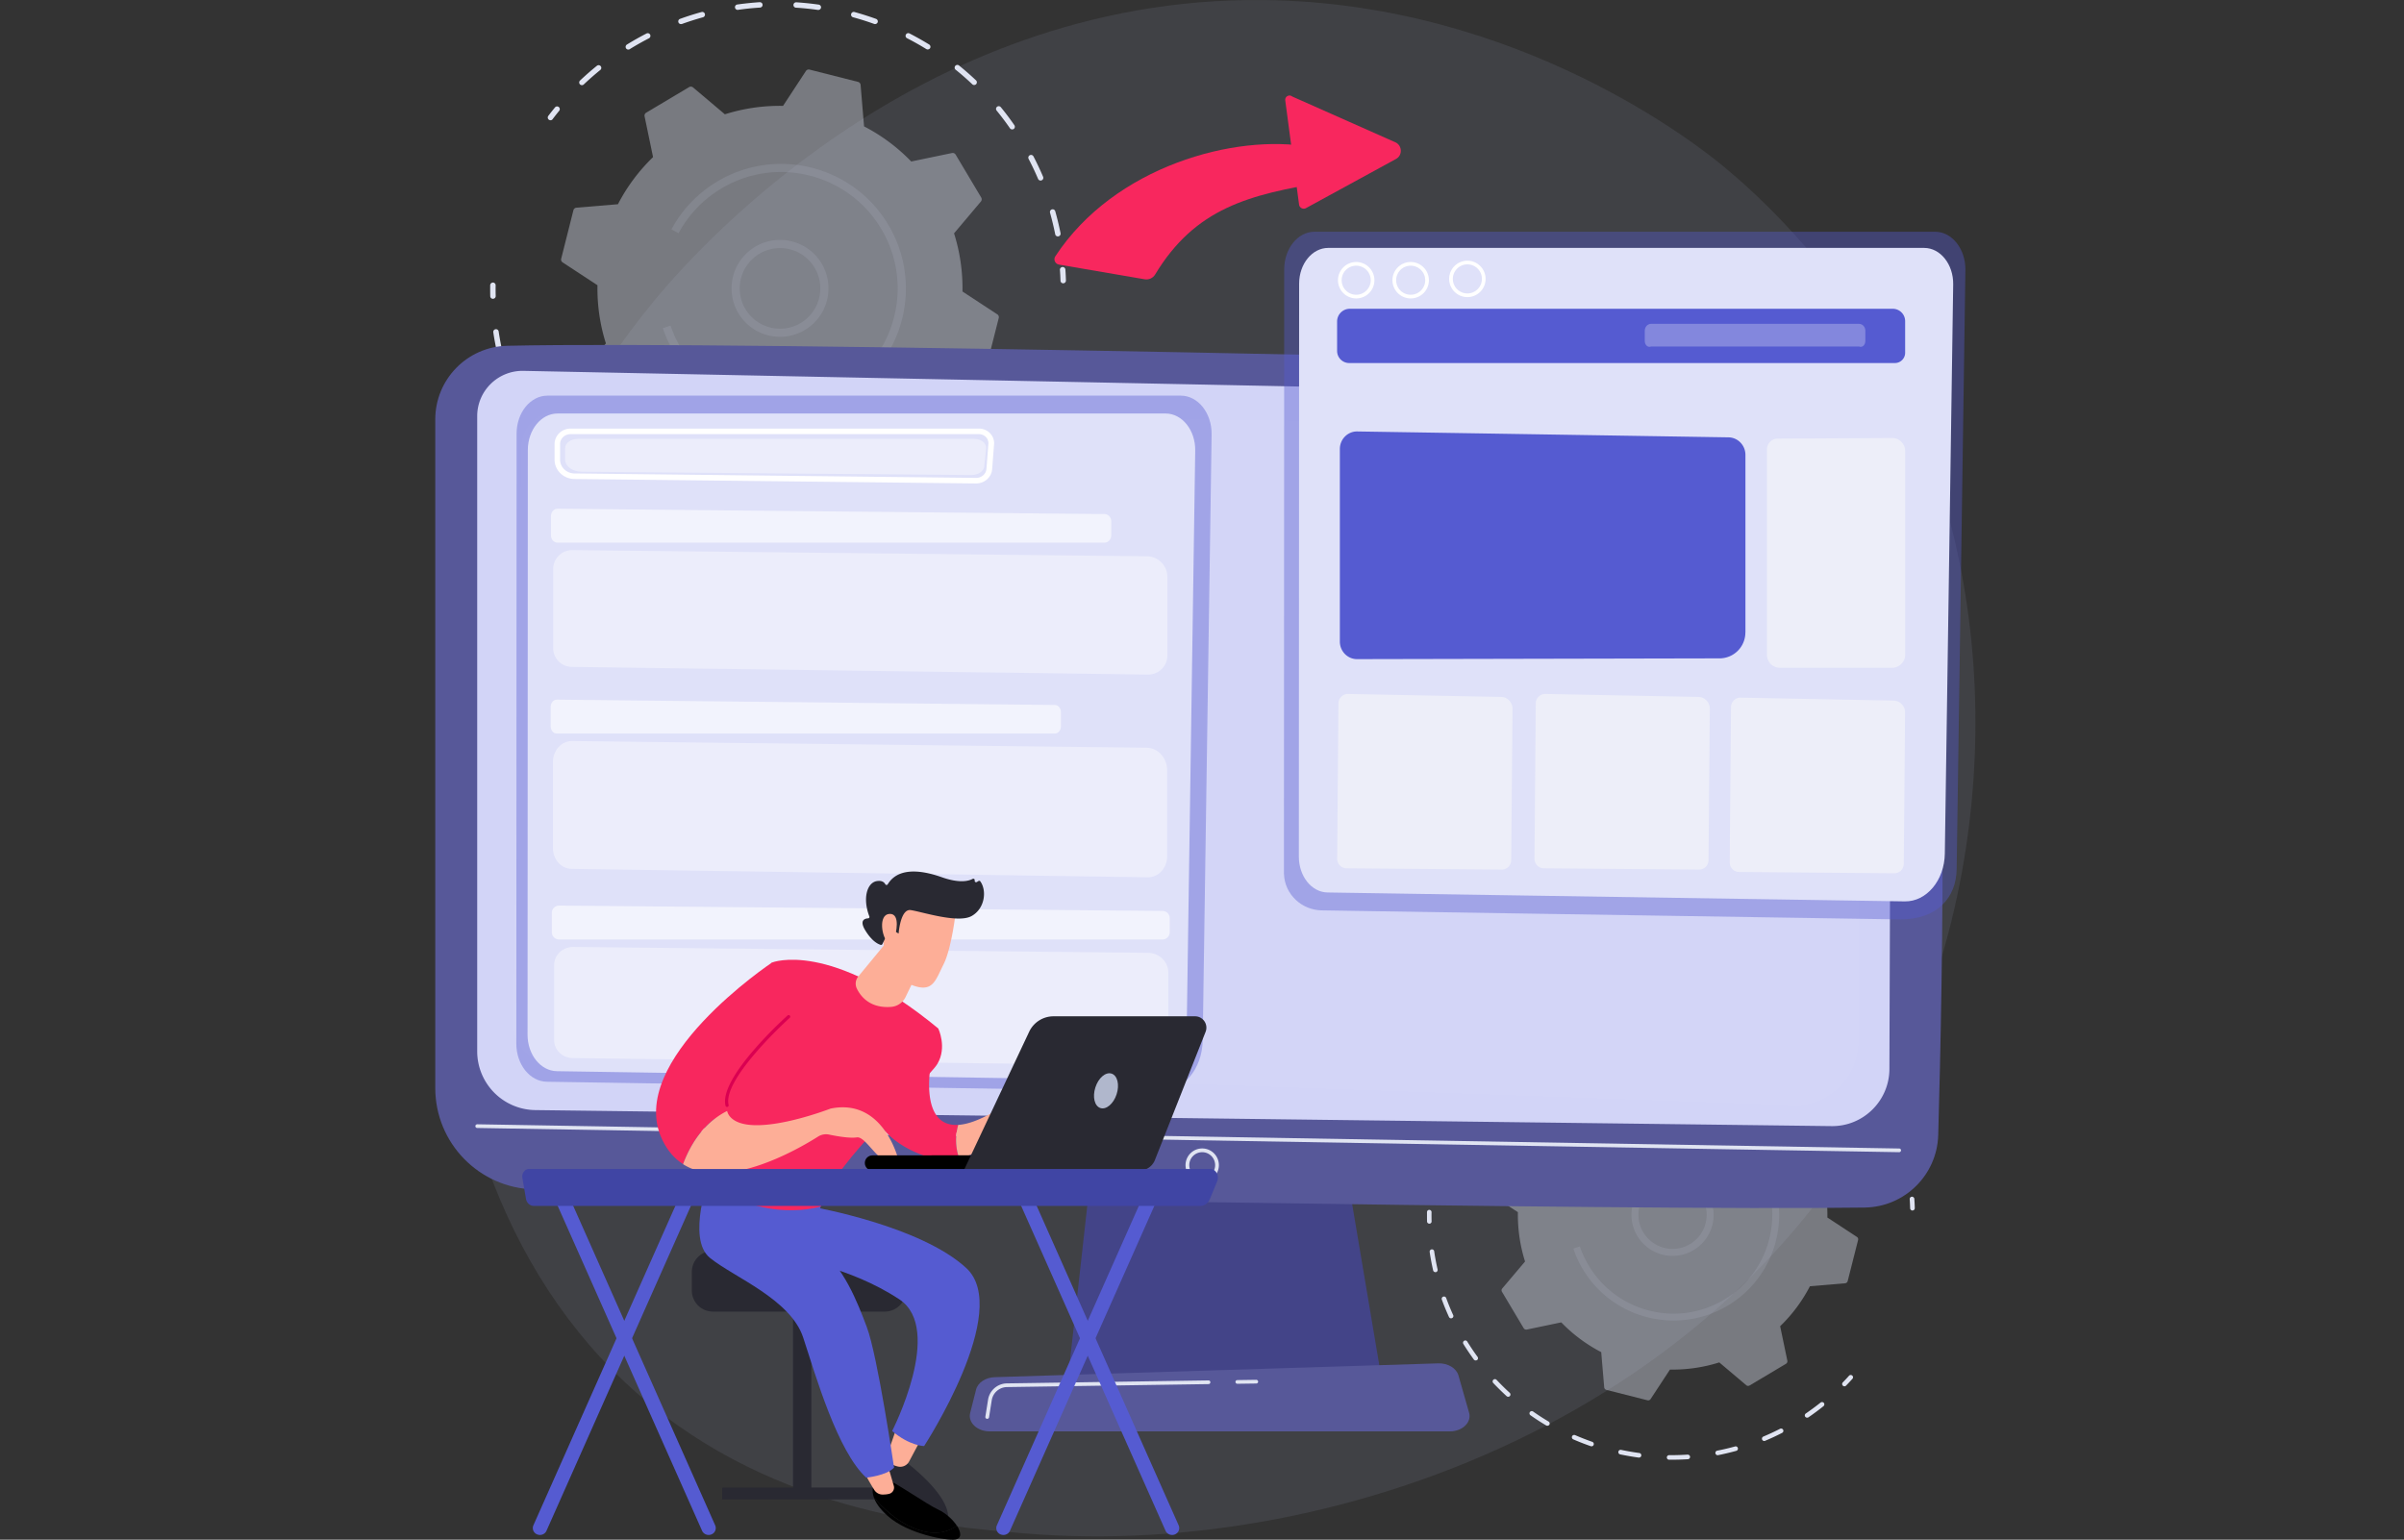 <svg xmlns="http://www.w3.org/2000/svg" width="359" height="230" fill="none"><rect width="100%" height="100%" fill="#333333" stroke="none"/><path fill="#A2ADCF" fill-opacity=".12" d="M285.408 155.607c-23.169 54.169-84.327 77.435-132.244 73.465-13.084-1.086-39.41-3.264-59.957-22.707-39.476-37.341-33.394-115.384 4.397-161.332C102.47 39.113 136.151-.53 188.638.005c38.432.387 65.398 22.099 68.677 24.804 4.143 3.42 13.282 11.534 21.518 24.416 19.355 30.279 21.057 72.536 6.575 106.382Z"/><path fill="#E0E4F2" d="M220.741 160.195a.363.363 0 0 1-.206-.066.35.35 0 0 1-.065-.485c.279-.37.567-.732.855-1.093a.35.35 0 0 1 .485-.05.342.342 0 0 1 .049.485c-.288.346-.567.707-.839 1.069a.371.371 0 0 1-.279.14ZM284.923 174.894a.343.343 0 0 1-.337-.279 34.421 34.421 0 0 0-.658-2.721.356.356 0 0 1 .238-.428c.181-.057.37.058.428.239.255.912.485 1.841.666 2.77a.336.336 0 0 1-.272.403c-.024.016-.041.016-.065.016Zm-2.187-7.07a.342.342 0 0 1-.312-.205 32.157 32.157 0 0 0-1.2-2.524.335.335 0 0 1 .148-.461.335.335 0 0 1 .46.148c.436.839.847 1.71 1.225 2.574a.347.347 0 0 1-.181.452.94.94 0 0 1-.14.016Zm-3.583-6.47a.333.333 0 0 1-.28-.148 37.22 37.22 0 0 0-1.684-2.236.341.341 0 0 1 .049-.485.342.342 0 0 1 .485.049c.6.732 1.175 1.496 1.718 2.278a.35.35 0 0 1-.083.476.428.428 0 0 1-.205.066Zm-54.443-5.599a.323.323 0 0 1-.246-.106.34.34 0 0 1 .016-.485 35.964 35.964 0 0 1 2.145-1.875.343.343 0 0 1 .485.049.35.35 0 0 1-.049.486c-.723.583-1.43 1.2-2.104 1.841a.41.41 0 0 1-.247.09Zm49.618-.016a.377.377 0 0 1-.238-.09 34.35 34.35 0 0 0-2.104-1.842.341.341 0 0 1-.049-.485.34.34 0 0 1 .485-.049 36.31 36.31 0 0 1 2.145 1.874.349.349 0 0 1 .016.485.39.39 0 0 1-.255.107Zm-43.749-4.489a.347.347 0 0 1-.296-.164.338.338 0 0 1 .115-.469 37.26 37.26 0 0 1 2.482-1.406.333.333 0 0 1 .46.148.332.332 0 0 1-.148.461c-.822.427-1.643.888-2.432 1.381a.354.354 0 0 1-.181.049Zm37.889-.016a.388.388 0 0 1-.181-.049 38.472 38.472 0 0 0-2.432-1.373.335.335 0 0 1-.148-.461.337.337 0 0 1 .46-.148c.846.436 1.677.905 2.482 1.398a.338.338 0 0 1 .115.468.358.358 0 0 1-.296.165Zm-31.224-3.215a.343.343 0 0 1-.32-.23.344.344 0 0 1 .205-.444c.888-.32 1.8-.616 2.713-.863a.343.343 0 0 1 .419.238.344.344 0 0 1-.239.42c-.896.246-1.791.534-2.663.847a.229.229 0 0 1-.115.032Zm24.559 0c-.041 0-.074-.008-.115-.016a37.62 37.62 0 0 0-2.663-.847.342.342 0 0 1-.239-.419.343.343 0 0 1 .419-.239c.913.255 1.825.543 2.713.864a.337.337 0 0 1 .205.435.335.335 0 0 1-.32.222Zm-7.184-1.784h-.049a34.944 34.944 0 0 0-2.778-.287.342.342 0 0 1-.321-.362.347.347 0 0 1 .362-.321 32.91 32.91 0 0 1 2.836.296c.189.025.32.198.287.387-.016.164-.164.287-.337.287Zm-10.199-.008a.342.342 0 0 1-.337-.296.342.342 0 0 1 .287-.386c.937-.132 1.891-.23 2.836-.288.189 0 .353.132.361.321a.34.34 0 0 1-.32.361c-.929.058-1.866.157-2.778.288h-.049ZM285.597 180.83a.35.35 0 0 1-.345-.337c-.017-.452-.033-.904-.066-1.357a.348.348 0 0 1 .32-.37c.19 0 .354.132.37.321.033.46.058.929.066 1.381a.343.343 0 0 1-.337.354c0 .008 0 .008-.008.008ZM275.439 207.088a.344.344 0 0 1-.238-.098.34.34 0 0 1-.009-.485c.321-.329.633-.658.929-.995a.348.348 0 0 1 .485-.025.34.34 0 0 1 .025.485c-.304.337-.625.683-.945 1.011a.326.326 0 0 1-.247.107ZM249.565 218.055h-.312a.335.335 0 0 1-.337-.345.34.34 0 0 1 .345-.337h.304c.814 0 1.636-.025 2.449-.082.189 0 .354.131.37.32a.346.346 0 0 1-.32.37c-.83.05-1.669.074-2.499.074Zm-4.808-.32h-.049a39.942 39.942 0 0 1-2.762-.477.341.341 0 0 1-.263-.411.341.341 0 0 1 .411-.263c.896.189 1.808.345 2.712.468a.344.344 0 0 1 .296.387.345.345 0 0 1-.345.296Zm11.753-.354a.343.343 0 0 1-.337-.279.34.34 0 0 1 .271-.403c.896-.173 1.8-.387 2.68-.633a.342.342 0 0 1 .181.658c-.896.246-1.817.468-2.729.649-.025.008-.049.008-.066.008Zm-18.838-1.332c-.041 0-.074-.008-.115-.016a37.664 37.664 0 0 1-2.613-1.019.348.348 0 0 1-.181-.453.347.347 0 0 1 .452-.18 40.63 40.63 0 0 0 2.564 1.002.347.347 0 0 1 .214.436.328.328 0 0 1-.321.23Zm25.8-.789a.347.347 0 0 1-.14-.666c.838-.353 1.677-.74 2.49-1.159a.341.341 0 0 1 .46.148.338.338 0 0 1-.147.46c-.831.428-1.685.831-2.54 1.184a.211.211 0 0 1-.123.033Zm-32.4-2.277a.33.33 0 0 1-.172-.049 37.281 37.281 0 0 1-2.351-1.521.342.342 0 1 1 .395-.559c.748.526 1.52 1.027 2.309 1.496a.346.346 0 0 1 .123.469.372.372 0 0 1-.304.164Zm38.794-1.209a.358.358 0 0 1-.288-.148.343.343 0 0 1 .091-.476 39.551 39.551 0 0 0 2.211-1.636.35.35 0 0 1 .485.057.35.35 0 0 1-.058.485 36.896 36.896 0 0 1-2.252 1.669.357.357 0 0 1-.189.049Zm-44.646-3.124a.356.356 0 0 1-.23-.09 41.097 41.097 0 0 1-1.997-1.965.34.34 0 0 1 .017-.485.34.34 0 0 1 .484.016 36.021 36.021 0 0 0 1.957 1.932.348.348 0 0 1 .024.485.36.36 0 0 1-.255.107Zm-4.849-5.426a.346.346 0 0 1-.279-.139 46.57 46.57 0 0 1-1.249-1.825 18.637 18.637 0 0 1-.313-.502.339.339 0 0 1 .115-.469.338.338 0 0 1 .469.116c.098.164.205.328.312.493.386.608.797 1.208 1.225 1.792a.34.34 0 0 1-.074.477.484.484 0 0 1-.206.057Zm-3.674-6.289a.344.344 0 0 1-.312-.197 35.753 35.753 0 0 1-1.068-2.598.344.344 0 0 1 .205-.444.344.344 0 0 1 .444.206c.312.855.666 1.718 1.044 2.548a.337.337 0 0 1-.173.452.285.285 0 0 1-.14.033Zm-2.342-6.897a.35.35 0 0 1-.337-.263 35.143 35.143 0 0 1-.518-2.754.338.338 0 0 1 .288-.387.337.337 0 0 1 .386.288c.132.904.304 1.817.51 2.705a.347.347 0 0 1-.255.411h-.074ZM213.451 182.795a.345.345 0 0 1-.345-.337c-.008-.461-.008-.921-.008-1.39a.34.34 0 1 1 .682.008c-.008.453-.008.913.008 1.357a.335.335 0 0 1-.337.362c.008 0 .008 0 0 0Z"/><path fill="#E0E4F2" d="M222.088 177.714a.423.423 0 0 0 .181.469l4.406 2.894a23.13 23.13 0 0 0 1.068 7.366l-3.403 4.028a.423.423 0 0 0-.041.502l3.239 5.434a.448.448 0 0 0 .46.205l5.153-1.077a22.945 22.945 0 0 0 5.967 4.448l.444 5.253a.448.448 0 0 0 .329.387l6.131 1.554a.423.423 0 0 0 .469-.181l2.893-4.407a23.123 23.123 0 0 0 7.364-1.069l4.027 3.404a.42.42 0 0 0 .501.041l5.433-3.239a.45.45 0 0 0 .206-.46l-1.077-5.155a22.952 22.952 0 0 0 4.446-5.969l5.252-.444a.448.448 0 0 0 .387-.328l1.553-6.133a.423.423 0 0 0-.181-.469l-4.405-2.894a23.132 23.132 0 0 0-1.069-7.366l3.403-4.028a.434.434 0 0 0 .041-.502l-3.238-5.434a.445.445 0 0 0-.46-.206l-5.154 1.077a22.946 22.946 0 0 0-5.967-4.447l-.443-5.254a.447.447 0 0 0-.329-.386l-6.132-1.554a.422.422 0 0 0-.468.181l-2.893 4.407a23.114 23.114 0 0 0-7.364 1.068l-4.028-3.403a.419.419 0 0 0-.501-.041l-5.433 3.239a.442.442 0 0 0-.205.46l1.076 5.155a22.986 22.986 0 0 0-4.446 5.968l-5.252.444a.447.447 0 0 0-.386.329l-1.554 6.133Z" opacity=".4"/><path fill="#B0B7CC" d="M249.77 187.604a6.093 6.093 0 0 1-4.34-1.8 6.087 6.087 0 0 1-1.791-4.333c0-1.636.641-3.173 1.8-4.332 2.391-2.393 6.279-2.385 8.671.008a6.08 6.08 0 0 1 1.791 4.332 6.09 6.09 0 0 1-1.8 4.333 6.11 6.11 0 0 1-4.331 1.792Zm0-11.238a5.06 5.06 0 0 0-3.6 1.488 5.073 5.073 0 0 0-1.496 3.601c0 1.364.526 2.647 1.488 3.609a5.068 5.068 0 0 0 3.6 1.496h.008a5.047 5.047 0 0 0 3.6-1.488 5.069 5.069 0 0 0 1.496-3.601 5.066 5.066 0 0 0-1.488-3.609 5.089 5.089 0 0 0-3.608-1.496Z" opacity=".2"/><path fill="#B0B7CC" d="M249.934 197.264c-5.383 0-10.627-2.746-13.577-7.695a15.757 15.757 0 0 1-1.406-3.05l.978-.329c.329.987.773 1.948 1.315 2.853 3.271 5.483 9.567 8.081 15.501 6.922.008 0 .025-.008.033-.008s.025-.008.033-.008a14.787 14.787 0 0 0 4.644-1.793 14.648 14.648 0 0 0 6.748-9.043c.304-1.208.46-2.433.46-3.65 0-2.623-.707-5.204-2.08-7.514-4.158-6.988-13.224-9.282-20.21-5.122a14.71 14.71 0 0 0-5.433 5.673l-.904-.485a15.727 15.727 0 0 1 5.811-6.068c7.471-4.447 17.169-1.989 21.616 5.484a15.693 15.693 0 0 1 2.227 8.04c0 1.299-.164 2.614-.493 3.905a15.67 15.67 0 0 1-7.216 9.676 15.776 15.776 0 0 1-8.047 2.212Z" opacity=".2"/><path fill="#E0E4F2" d="M82.21 17.96a.406.406 0 0 1-.329-.65c.33-.435.667-.862 1.012-1.282a.404.404 0 0 1 .625.51c-.337.411-.674.839-.995 1.266a.358.358 0 0 1-.312.156ZM157.973 35.315a.397.397 0 0 1-.395-.329 42.914 42.914 0 0 0-.772-3.206.413.413 0 0 1 .279-.501.406.406 0 0 1 .501.28 44.18 44.18 0 0 1 .789 3.271.404.404 0 0 1-.32.477c-.033.008-.058.008-.082.008Zm-2.581-8.344a.4.4 0 0 1-.37-.247 42.491 42.491 0 0 0-1.414-2.984.41.41 0 0 1 .173-.551.41.41 0 0 1 .551.173 43.266 43.266 0 0 1 1.438 3.041.407.407 0 0 1-.378.568Zm-4.233-7.638a.406.406 0 0 1-.337-.172 41.329 41.329 0 0 0-1.989-2.64.403.403 0 0 1 .625-.51 40.245 40.245 0 0 1 2.022 2.69.41.41 0 0 1-.099.566.436.436 0 0 1-.222.066Zm-64.256-6.61a.417.417 0 0 1-.296-.123.405.405 0 0 1 .017-.575 43.136 43.136 0 0 1 2.531-2.212.404.404 0 0 1 .51.625 41.856 41.856 0 0 0-2.482 2.17.385.385 0 0 1-.28.115Zm58.569-.024a.385.385 0 0 1-.28-.115 38.583 38.583 0 0 0-2.482-2.17.403.403 0 0 1 .51-.626A43.28 43.28 0 0 1 145.751 12a.405.405 0 0 1 .017.575.42.42 0 0 1-.296.124Zm-51.64-5.295a.396.396 0 0 1-.345-.189.41.41 0 0 1 .131-.559 42.903 42.903 0 0 1 2.926-1.652.398.398 0 0 1 .543.172.405.405 0 0 1-.173.543c-.97.502-1.94 1.044-2.877 1.628a.39.39 0 0 1-.205.057Zm44.711-.016a.4.4 0 0 1-.214-.058 40.813 40.813 0 0 0-2.876-1.62.397.397 0 0 1-.173-.542.398.398 0 0 1 .543-.172 44.96 44.96 0 0 1 2.934 1.652.41.41 0 0 1 .131.559.427.427 0 0 1-.345.18Zm-36.854-3.79a.398.398 0 0 1-.378-.263.403.403 0 0 1 .247-.518 43.899 43.899 0 0 1 3.205-1.02.412.412 0 0 1 .501.28.413.413 0 0 1-.279.502 43.75 43.75 0 0 0-3.148 1.003c-.057.008-.099.016-.148.016Zm28.988 0a.413.413 0 0 1-.139-.025 41.283 41.283 0 0 0-3.148-.994.4.4 0 0 1-.28-.502.4.4 0 0 1 .502-.28c1.076.296 2.153.642 3.205 1.02a.403.403 0 0 1 .247.518.43.43 0 0 1-.387.263Zm-8.473-2.113h-.058a39.916 39.916 0 0 0-3.279-.337.403.403 0 0 1-.378-.427.414.414 0 0 1 .427-.379c1.118.074 2.244.19 3.345.346a.407.407 0 0 1 .345.46.413.413 0 0 1-.402.337Zm-12.041-.008a.414.414 0 0 1-.403-.345.407.407 0 0 1 .345-.46 46.167 46.167 0 0 1 3.345-.346c.231 0 .42.156.428.378a.4.4 0 0 1-.378.428 39.94 39.94 0 0 0-3.28.337c-.016.008-.041.008-.057.008ZM158.77 42.32a.402.402 0 0 1-.403-.395 34.405 34.405 0 0 0-.082-1.603.412.412 0 0 1 .378-.436.417.417 0 0 1 .436.378c.041.543.066 1.094.082 1.636a.41.41 0 0 1-.394.42h-.017ZM146.779 73.314a.406.406 0 0 1-.288-.69c.37-.387.74-.782 1.094-1.177a.412.412 0 0 1 .575-.032.413.413 0 0 1 .033.575c-.362.403-.74.806-1.118 1.192a.394.394 0 0 1-.296.132ZM116.237 86.262h-.37a.41.41 0 0 1-.403-.411c0-.222.181-.403.403-.403h.362c.953 0 1.931-.033 2.885-.099a.417.417 0 0 1 .435.379.41.41 0 0 1-.378.435c-.97.066-1.956.099-2.934.099Zm-5.679-.378h-.058a44.412 44.412 0 0 1-3.263-.568.405.405 0 0 1-.312-.485.411.411 0 0 1 .485-.312 41.88 41.88 0 0 0 3.197.55.4.4 0 0 1 .345.453.388.388 0 0 1-.394.362Zm13.873-.42a.396.396 0 0 1-.394-.328.404.404 0 0 1 .32-.477 40.91 40.91 0 0 0 3.156-.748.414.414 0 0 1 .502.28.414.414 0 0 1-.28.5 43.58 43.58 0 0 1-3.222.765c-.032.008-.057.008-.082.008Zm-22.232-1.57a.376.376 0 0 1-.132-.025 40.049 40.049 0 0 1-3.082-1.208c-.205-.09-.296-.329-.205-.534a.414.414 0 0 1 .534-.214c.986.427 2.005.83 3.025 1.184.213.074.32.304.246.518a.404.404 0 0 1-.386.28Zm30.451-.937a.392.392 0 0 1-.37-.247.408.408 0 0 1 .214-.534 45.22 45.22 0 0 0 2.942-1.373.405.405 0 0 1 .543.173.404.404 0 0 1-.173.542c-.978.502-1.989.979-3 1.398a.276.276 0 0 1-.156.041Zm-38.243-2.688a.371.371 0 0 1-.205-.058 43.272 43.272 0 0 1-2.778-1.8.407.407 0 0 1 .468-.666c.88.624 1.8 1.216 2.72 1.767a.41.41 0 0 1 .14.56.386.386 0 0 1-.345.197Zm45.796-1.423a.411.411 0 0 1-.23-.748 45.583 45.583 0 0 0 2.614-1.932.397.397 0 0 1 .567.066.397.397 0 0 1-.066.567 41.514 41.514 0 0 1-2.663 1.965.338.338 0 0 1-.222.082Zm-52.7-3.69a.378.378 0 0 1-.27-.108 41.932 41.932 0 0 1-2.36-2.326.405.405 0 0 1 .017-.576.404.404 0 0 1 .575.017c.74.789 1.52 1.553 2.31 2.277.164.148.18.41.024.575a.354.354 0 0 1-.296.14Zm-5.728-6.405a.416.416 0 0 1-.329-.165 43.147 43.147 0 0 1-1.471-2.154l-.37-.591a.41.41 0 0 1 .131-.56.41.41 0 0 1 .56.132c.123.197.238.386.36.584.461.715.946 1.43 1.447 2.112.132.181.09.436-.09.568a.429.429 0 0 1-.238.074Zm-4.34-7.424a.405.405 0 0 1-.37-.238c-.46-1.003-.88-2.031-1.257-3.059a.405.405 0 0 1 .238-.517.405.405 0 0 1 .518.238 43.35 43.35 0 0 0 1.233 3c.09.206 0 .445-.197.535a.289.289 0 0 1-.165.041Zm-2.761-8.139a.403.403 0 0 1-.395-.312 42.886 42.886 0 0 1-.616-3.256.407.407 0 0 1 .805-.115c.156 1.069.362 2.146.6 3.19a.4.4 0 0 1-.394.493ZM73.614 44.638a.397.397 0 0 1-.403-.394 54.412 54.412 0 0 1-.008-1.636c0-.222.189-.395.41-.403a.41.41 0 0 1 .403.41 34.77 34.77 0 0 0 .009 1.604.398.398 0 0 1-.395.411c-.008.008-.016.008-.016.008Z"/><path fill="#E0E4F2" d="M83.805 38.645a.5.5 0 0 0 .214.55l5.203 3.413a27.21 27.21 0 0 0 1.257 8.69l-4.01 4.751a.507.507 0 0 0-.05.592l3.822 6.413c.115.189.329.279.542.238l6.09-1.266a27.084 27.084 0 0 0 7.036 5.245l.518 6.199a.506.506 0 0 0 .386.452l7.233 1.833a.499.499 0 0 0 .55-.214l3.411-5.203a27.19 27.19 0 0 0 8.688-1.258l4.75 4.011c.165.14.403.165.592.05l6.411-3.823a.514.514 0 0 0 .238-.543l-1.265-6.091a27.09 27.09 0 0 0 5.243-7.038l6.197-.518a.506.506 0 0 0 .452-.386l1.833-7.235a.5.5 0 0 0-.213-.55l-5.203-3.412a27.221 27.221 0 0 0-1.258-8.69l4.011-4.752a.522.522 0 0 0 .05-.592l-3.822-6.412a.515.515 0 0 0-.543-.239l-6.09 1.266a26.984 26.984 0 0 0-7.044-5.245l-.517-6.199a.508.508 0 0 0-.387-.452l-7.232-1.833a.5.5 0 0 0-.551.214l-3.411 5.204a27.186 27.186 0 0 0-8.687 1.258l-4.751-4.012a.521.521 0 0 0-.592-.05l-6.41 3.823a.515.515 0 0 0-.239.543l1.266 6.092a27.096 27.096 0 0 0-5.244 7.037l-6.197.518a.507.507 0 0 0-.452.386l-1.825 7.235Z" opacity=".4"/><path fill="#B0B7CC" d="M116.484 50.31a7.193 7.193 0 0 1-5.121-2.12 7.203 7.203 0 0 1-2.112-5.122c0-1.932.756-3.749 2.12-5.114 2.82-2.82 7.414-2.811 10.233.008a7.203 7.203 0 0 1 2.112 5.122 7.192 7.192 0 0 1-2.12 5.114 7.194 7.194 0 0 1-5.112 2.113Zm0-13.252a5.977 5.977 0 0 0-4.25 1.76 5.99 5.99 0 0 0-1.767 4.258c0 1.611.625 3.124 1.759 4.259a5.987 5.987 0 0 0 4.258 1.767 5.96 5.96 0 0 0 4.249-1.76 5.991 5.991 0 0 0 1.767-4.258 5.983 5.983 0 0 0-1.759-4.258 5.952 5.952 0 0 0-4.257-1.768Z" opacity=".2"/><path fill="#B0B7CC" d="M116.673 61.713c-6.354 0-12.543-3.247-16.027-9.084a18.505 18.505 0 0 1-1.66-3.6l1.15-.387a17.102 17.102 0 0 0 1.553 3.362c3.855 6.478 11.285 9.545 18.296 8.172.016 0 .025-.008.041-.008s.025-.008.041-.008a17.45 17.45 0 0 0 5.482-2.113 17.285 17.285 0 0 0 7.964-10.68 17.27 17.27 0 0 0-1.915-13.179c-4.906-8.245-15.608-10.958-23.851-6.042a17.29 17.29 0 0 0-6.411 6.692l-1.068-.575a18.526 18.526 0 0 1 6.862-7.16c8.819-5.254 20.268-2.352 25.52 6.47a18.54 18.54 0 0 1 2.055 14.107c-1.225 4.817-4.249 8.879-8.515 11.419a18.637 18.637 0 0 1-9.517 2.614Z" opacity=".2"/><path fill="#434488" d="m163.488 170.093-4.051 36.297h46.955l-6.115-36.297h-36.789Z"/><path fill="#575899" d="M65 62.659v99.87c0 8.213 6.542 14.93 14.753 15.144 36.468.937 164.01 3.222 198.719 2.713 5.967-.091 10.799-4.867 10.972-10.828.666-23.2 1.759-78.988-2.269-104.893-.846-5.45-5.449-9.537-10.964-9.71-30.558-.978-165.76-4.085-200.452-3.304C69.783 51.782 65 56.665 65 62.659Z"/><path fill="#D2D4F7" d="M71.263 62.166v94.88a8.782 8.782 0 0 0 8.646 8.78l193.573 2.393c4.751.074 8.647-3.757 8.672-8.509l.32-94.034c.016-3.403-2.696-6.182-6.09-6.273L78.199 55.4c-3.805-.09-6.936 2.968-6.936 6.766Z"/><path fill="#E0E4F2" d="m283.608 172.115-212.345-3.617a.27.27 0 0 1-.271-.279c0-.157.131-.264.279-.272l212.346 3.618a.27.27 0 0 1 .271.279.275.275 0 0 1-.28.271ZM179.531 176.539a2.495 2.495 0 0 1-2.49-2.491 2.494 2.494 0 0 1 2.49-2.491 2.495 2.495 0 0 1 2.491 2.491 2.495 2.495 0 0 1-2.491 2.491Zm0-4.423a1.93 1.93 0 0 0-1.931 1.932c0 1.068.863 1.931 1.931 1.931a1.93 1.93 0 0 0 1.932-1.931 1.935 1.935 0 0 0-1.932-1.932Z"/><path fill="#575899" d="M216.5 213.822h-68.71c-1.866 0-3.271-1.332-2.91-2.755l.88-3.485c.263-1.053 1.422-1.817 2.786-1.858l66.245-2.064c1.43-.041 2.696.715 3.008 1.809l1.586 5.557c.419 1.423-.986 2.796-2.885 2.796Z"/><path fill="#E0E4F2" d="M184.776 206.71a.287.287 0 0 1-.28-.271c0-.156.123-.28.271-.28l2.837-.041c.148 0 .271.124.279.272a.275.275 0 0 1-.271.279l-2.836.041ZM147.42 211.947h-.041a.28.28 0 0 1-.23-.321l.403-2.54a2.89 2.89 0 0 1 2.811-2.434l30.106-.444a.27.27 0 0 1 .279.272.275.275 0 0 1-.271.279l-30.106.444a2.335 2.335 0 0 0-2.269 1.965l-.402 2.54a.276.276 0 0 1-.28.239Z"/><path fill="#fff" d="M268.182 63.785 83.189 61.508c-2.918-.033-5.285 2.351-5.326 5.336l-1.192 86.166c-.04 2.943 2.236 5.384 5.113 5.483l186.036 6.585c2.589.091 5.014-.896 6.88-2.737 1.865-1.842 2.827-4.382 2.827-7.03V73.552c0-5.344-4.118-9.7-9.345-9.767Z" opacity=".03"/><path fill="#555BD1" d="M81.758 59.099h94.568c2.581 0 4.652 2.606 4.611 5.788l-1.332 90.523c-.065 4.258-2.901 7.662-6.353 7.604l-91.592-1.422c-2.523-.041-4.554-2.573-4.554-5.689l.041-91.131c0-3.133 2.063-5.673 4.611-5.673Z" opacity=".4"/><path fill="#DFE1F9" d="M83.253 61.77h90.812c2.474 0 4.471 2.5 4.422 5.55l-1.274 86.758c-.058 4.086-2.787 7.342-6.107 7.292l-87.951-1.356c-2.425-.041-4.373-2.467-4.373-5.451l.041-87.341c.009-3.018 1.99-5.451 4.43-5.451Z"/><path fill="#fff" d="M145.777 72.22h-.025l-59.974-.666c-1.635-.016-2.959-1.307-2.959-2.877v-2.352c0-.616.255-1.2.707-1.636a2.445 2.445 0 0 1 1.685-.666h60.977c.649 0 1.265.264 1.693.732.411.444.616 1.02.567 1.612l-.288 3.732c-.098 1.192-1.142 2.12-2.383 2.12Zm-60.574-7.366c-.42 0-.814.156-1.11.436-.287.279-.452.64-.452 1.035v2.352c0 1.118.962 2.03 2.137 2.047l59.974.666h.017c.813 0 1.487-.592 1.545-1.357l.287-3.732a1.336 1.336 0 0 0-.345-.987 1.464 1.464 0 0 0-1.085-.46H85.203Z"/><path fill="#fff" d="m145.045 70.962-58.174-.493c-1.372-.008-2.474-.814-2.474-1.8v-1.727c0-.765.855-1.381 1.915-1.381h59.152c1.044 0 1.866.641 1.792 1.39l-.279 2.737c-.082.723-.921 1.282-1.932 1.274Z" opacity=".4"/><path fill="#fff" d="M164.959 81.058H83.254c-.542 0-.978-.485-.978-1.086V77.08c0-.6.444-1.086.987-1.086l81.713.798c.542.008.97.485.97 1.085v2.096c0 .6-.444 1.086-.987 1.086Z" opacity=".59"/><path fill="#fff" d="m171.428 100.772-86.053-1.151a2.796 2.796 0 0 1-2.762-2.795V85.004a2.83 2.83 0 0 1 2.86-2.828l85.798.92a3.09 3.09 0 0 1 3.058 3.092V97.91a2.856 2.856 0 0 1-2.901 2.861Z" opacity=".4"/><path fill="#fff" d="M157.538 109.577H83.131c-.493 0-.896-.485-.896-1.085v-2.894c0-.6.403-1.085.904-1.085l74.407.797c.493.008.888.485.888 1.085v2.097c0 .6-.403 1.085-.896 1.085Z" opacity=".59"/><path fill="#fff" d="m171.395 131.05-86.052-1.257c-1.53-.025-2.762-1.39-2.762-3.067v-12.932c0-1.726 1.282-3.116 2.86-3.099l85.798 1.003c1.693.016 3.058 1.529 3.058 3.379v12.833c0 1.751-1.307 3.165-2.902 3.14Z" opacity=".4"/><path fill="#fff" d="M173.597 140.341H83.492c-.6 0-1.085-.485-1.085-1.086v-2.893c0-.601.493-1.086 1.093-1.086l90.105.798a1.088 1.088 0 0 1 1.077 1.085v2.096c0 .601-.485 1.086-1.085 1.086Z" opacity=".59"/><path fill="#fff" d="m171.567 159.15-86.053-1.093c-1.528-.016-2.761-1.208-2.761-2.664v-11.246c0-1.496 1.282-2.705 2.86-2.688l85.798.871c1.693.016 3.058 1.332 3.058 2.935v11.156c.008 1.521-1.299 2.754-2.902 2.729Z" opacity=".4"/><path fill="#555BD1" d="M196.298 34.617h92.685c2.524 0 4.562 2.58 4.521 5.721l-1.307 89.488c-.058 4.209-2.844 7.571-8.54 7.514l-86.282-1.348c-3-.05-5.507-2.393-5.63-5.394 0-.098-.009-.189-.009-.287l.041-90.088c.009-3.09 2.031-5.606 4.521-5.606Z" opacity=".4"/><path fill="#DFE1F9" d="M198.345 37.033h88.995c2.424 0 4.38 2.45 4.339 5.443l-1.249 85.031c-.057 4.004-2.729 7.194-5.983 7.144l-86.201-1.332c-2.375-.032-4.282-2.417-4.282-5.343l.041-85.599c0-2.951 1.948-5.344 4.34-5.344Z"/><path fill="#555BD1" d="M282.967 54.232h-81.483a1.808 1.808 0 0 1-1.808-1.809v-4.398a1.9 1.9 0 0 1 1.898-1.899h81.081c1.019 0 1.849.83 1.849 1.85v4.719c0 .855-.691 1.537-1.537 1.537Z"/><path fill="#fff" d="M277.633 51.766h-31.084c-.51.189-.929-.271-.929-.839v-1.52c0-.568.419-1.028.929-1.028h31.084c.51 0 .929.46.929 1.027v1.521c0 .576-.419 1.036-.929.839Z" opacity=".27"/><path fill="#555BD1" d="M260.644 94.483a3.862 3.862 0 0 1-3.854 3.864l-54.139.115c-1.413 0-2.564-1.176-2.564-2.623V67.073c0-1.463 1.175-2.647 2.605-2.622l55.437.88c1.398.024 2.524 1.192 2.524 2.622v26.53h-.009Z"/><path fill="#EDEEF9" d="m253.716 129.9-23.161-.189a1.422 1.422 0 0 1-1.406-1.431l.19-23.208a1.417 1.417 0 0 1 1.389-1.406l22.873.436c.97.016 1.742.814 1.734 1.784l-.197 22.608c0 .781-.641 1.414-1.422 1.406ZM224.251 129.9l-23.161-.189a1.42 1.42 0 0 1-1.405-1.431l.189-23.208a1.417 1.417 0 0 1 1.389-1.406l22.873.436c.97.016 1.743.814 1.734 1.784l-.197 22.608c0 .781-.641 1.414-1.422 1.406ZM282.876 130.451l-23.161-.19a1.42 1.42 0 0 1-1.405-1.43l.189-23.208a1.417 1.417 0 0 1 1.389-1.406l22.873.436c.97.016 1.743.813 1.734 1.784l-.197 22.608c0 .781-.641 1.414-1.422 1.406ZM282.557 99.753h-16.751a1.956 1.956 0 0 1-1.948-1.965V67.18c0-.912.707-1.652 1.587-1.652l17.202-.099a1.96 1.96 0 0 1 1.866 1.957v30.402a1.969 1.969 0 0 1-1.956 1.965Z"/><path fill="#fff" d="M219.13 44.383a2.725 2.725 0 0 1-2.721-2.72 2.724 2.724 0 0 1 2.721-2.722 2.729 2.729 0 0 1 2.72 2.721 2.718 2.718 0 0 1-2.72 2.721Zm0-4.891c-1.192 0-2.17.97-2.17 2.17s.97 2.17 2.17 2.17 2.169-.97 2.169-2.17-.969-2.17-2.169-2.17ZM210.664 44.58a2.725 2.725 0 0 1-2.721-2.72 2.724 2.724 0 0 1 2.721-2.722 2.724 2.724 0 0 1 2.72 2.722 2.718 2.718 0 0 1-2.72 2.72Zm0-4.89c-1.192 0-2.17.97-2.17 2.17s.97 2.17 2.17 2.17 2.17-.97 2.17-2.17-.978-2.17-2.17-2.17ZM202.527 44.58a2.724 2.724 0 0 1-2.72-2.72 2.724 2.724 0 0 1 2.72-2.722 2.725 2.725 0 0 1 2.721 2.722 2.72 2.72 0 0 1-2.721 2.72Zm0-4.89c-1.2 0-2.17.97-2.17 2.17s.97 2.17 2.17 2.17c1.192 0 2.17-.97 2.17-2.17s-.97-2.17-2.17-2.17Z"/><path fill="#F8275E" d="M157.594 38.291c8.819-13.466 26.901-18.374 38.087-16.327l2.244 5.237c-11.408 1.833-19.438 3.889-25.422 13.803-.32.535-.945.822-1.561.716l-12.805-2.195c-.576-.107-.863-.757-.543-1.234Z"/><path fill="#F8275E" d="m192.976 14.417 15.386 6.832c1.052.468 1.118 1.948.107 2.499l-13.487 7.366a.708.708 0 0 1-.987-.55l-2.063-15.58a.64.64 0 0 1 1.044-.567Z"/><path fill="#292932" d="M118.431 223.417h2.729v-29.53h-2.729v29.53Z"/><path fill="#292932" d="M107.838 223.983h23.909v-1.62a.156.156 0 0 0-.156-.156h-23.589a.165.165 0 0 0-.164.164v1.612ZM103.317 192.8a3.133 3.133 0 0 0 3.124 3.124h25.709a3.133 3.133 0 0 0 3.123-3.124v-2.82a3.133 3.133 0 0 0-3.123-3.124h-25.709a3.133 3.133 0 0 0-3.124 3.124v2.82ZM135.002 218.187s7.792 5.623 6.444 9.396c0 0-8.531-3.683-9.559-6.576-1.027-2.903.173-4.177.173-4.177l2.942 1.357Z"/><path fill="#FDAE97" d="m133.826 213.476-1.274 3.683c-.189.559 0 1.192.502 1.505.246.156.592.304 1.052.411a1.502 1.502 0 0 0 1.652-.749l1.529-2.869-3.461-1.981Z"/><path fill="#555BD1" d="M121.425 180.303s16.01 2.779 22.881 9.126c6.871 6.347-6.304 26.587-6.304 26.587s-2.161-.016-4.775-2.252c0 0 7.808-15.226 1.077-19.665-7.57-4.991-16.29-6.117-16.29-6.117l3.254-7.185.157-.494Z"/><path fill="#000" d="M140.089 225.495c-1.718-.797-6.567-4.193-7.389-4.34-.822-.148-2.235.813-2.235.813s-.345.625.024 1.702c1.143 1.381 3.666 4.004 7.069 4.99 2.498.724 4.249.05 5.342-.739-.6-.921-1.668-1.9-2.811-2.426Z"/><path fill="#000" d="M137.558 228.652c-3.403-.978-5.935-3.609-7.069-4.99.247.732.822 1.677 2.055 2.779 3.049 2.737 8.868 3.732 10.109 3.535.995-.156.896-1.069.247-2.072-1.093.798-2.844 1.472-5.342.748Z"/><path fill="#FDAE97" d="M129.01 219.56c.016.468.986 2.096 1.545 3 .271.436.74.699 1.249.699.321 0 .691-.025 1.028-.123a.961.961 0 0 0 .641-1.192l-1.102-3.766-3.361 1.382Z"/><path fill="#555BD1" d="M106.013 175.494s-3.558 9.512 0 12.406c3.559 2.894 12.041 6.149 13.932 11.912 1.89 5.763 5.112 16.952 9.41 20.923 0 0 3.025-.296 4.159-1.496 0 0-2.449-16.714-4.068-20.997-1.398-3.716-3.461-9.076-7.414-12.068-1.134-.855-.937-2.22-.411-3.536l.954-2.4-16.562-4.744Z"/><path fill="#F8275E" d="M143.098 168.037c-5.959.362-4.101-9.166-3.994-9.544l-9.049 6.396s.476 5.097 8.005 7.769c1.907.674 3.641.707 5.178.378a8.243 8.243 0 0 1-.14-4.999Z"/><path fill="#FDAE97" d="M154.628 165.168c-2.219-1.545-4.742 0-4.742 0-2.967 1.94-5.17 2.771-6.789 2.869a8.217 8.217 0 0 0 .14 4.991c3.328-.716 5.712-3.124 6.739-4.358.37-.443 1.036-.526 1.488-.164.46.362.912.863.83 1.389-.164 1.036 1.044 1.365 1.134.995.091-.378-.411-2.606-.411-2.606s2.408 2.425 3.354 3.354c.937.929 2.12 0 2.12 0s-1.644-4.924-3.863-6.47Z"/><path fill="#F8275E" d="M115.301 143.777s8.671-3.478 24.813 9.857c0 0 1.348 2.795-.123 5.278-1.471 2.483-15.485 14.593-17.408 21.309 0 0-8.35 2.713-16.98-3.724-.009 0 .756-18.687 9.698-32.72Z"/><path fill="#FDAE97" d="m132.446 140.678-4.266 5.179a1.687 1.687 0 0 0-.222 1.825c.592 1.209 1.997 2.968 5.12 2.729a2.619 2.619 0 0 0 2.154-1.471l2.983-6.174-5.769-2.088Z"/><path fill="#F8275E" d="M108.586 165.949c-1.011-4.102 9.189-13.244 9.189-13.244l-2.474-8.928s-22.027 14.666-16.413 26.456c.805 1.693 1.873 2.877 3.115 3.666 1.767-4.768 4.594-6.963 6.583-7.95Z"/><path fill="#DA0051" d="M108.578 165.357a.238.238 0 0 1-.231-.18c-1.027-4.193 8.844-13.105 9.263-13.483a.236.236 0 0 1 .337.016.236.236 0 0 1-.016.337c-.099.091-10.077 9.093-9.123 13.006a.235.235 0 0 1-.173.288c-.025.016-.041.016-.057.016Z"/><path fill="#FDAE97" d="M124.03 165.604s-12.09 4.694-15.041 1.167a1.993 1.993 0 0 1-.403-.813c-1.98.986-4.808 3.173-6.583 7.949 6.361 4.062 17.227-2.26 20.169-4.127a2.218 2.218 0 0 1 1.628-.296c1.134.239 3.09.584 4.15.42 1.545-.239 3.765 5.212 6.271 3.535-.008-.008-2.153-9.487-10.191-7.835ZM142.752 136.049s-.624 5.59-1.849 8.007c-1.216 2.417-1.586 4.234-4.57 3.149-2.983-1.085-4.487-3.757-4.38-6.807 0 0 .131-4.719 1.413-5.944 1.291-1.217 9.386 1.595 9.386 1.595Z"/><path fill="#292932" d="m133.851 139.255.345.198s.255-3.708 1.792-3.503c1.537.206 7.027 2.031 9.09.897 1.989-1.094 2.326-3.79 1.315-5.188a.206.206 0 0 0-.279-.049l-.238.148a.214.214 0 0 1-.321-.231c.041-.172-.14-.328-.304-.238-.625.337-1.989.674-4.603-.247-3.698-1.307-6.69-1.225-8.079 1.053-.09.148-.288.131-.37-.017-.164-.296-.518-.592-1.298-.452-1.365.247-2.137 2.466-1.077 5.27a.21.21 0 0 1-.181.288c-.501.024-1.373.279-.394 1.849.994 1.603 1.898 2.006 2.268 2.113.099.025.205-.016.247-.107l1.052-2.121a.216.216 0 0 1 .295-.09l.74.427Z"/><path fill="#FDAE97" d="M133.688 139.732s.904-3.28-.839-3.214c-1.743.065-1.176 3.584-.214 4.283l1.053-1.069Z"/><path fill="#000" d="M130.225 174.861h.058l25.372-.025c.624 0 1.134-.509 1.134-1.134 0-.625-.51-1.143-1.134-1.135l-25.372.025c-.625 0-1.135.51-1.135 1.135 0 .608.477 1.101 1.077 1.134Z"/><path fill="#292932" d="M178.462 151.817h-21.131a4.015 4.015 0 0 0-3.641 2.311l-9.764 20.717h26.259a2.457 2.457 0 0 0 2.277-1.546l7.578-19.171c.427-1.11-.386-2.311-1.578-2.311Z"/><path fill="#B0B7CC" d="M163.578 162.439c-.46 1.422-.123 2.803.756 3.083.872.279 1.957-.641 2.417-2.064.461-1.422.124-2.803-.756-3.082-.88-.28-1.965.641-2.417 2.063Z"/><path fill="#555BD1" d="M175.035 229.293c.14 0 .28-.024.42-.082.542-.222.789-.83.558-1.356l-22.363-50.338c-.231-.527-.863-.765-1.398-.543a1.02 1.02 0 0 0-.559 1.356l22.364 50.339c.173.386.567.624.978.624Z"/><path fill="#555BD1" d="M149.844 229.293c.411 0 .806-.23.978-.624l22.364-50.339a1.02 1.02 0 0 0-.559-1.356c-.542-.222-1.167.016-1.397.543l-22.364 50.338a1.02 1.02 0 0 0 .559 1.356c.14.05.28.082.419.082ZM105.823 229.293c.14 0 .28-.024.42-.082a1.02 1.02 0 0 0 .559-1.356l-22.364-50.338c-.23-.527-.863-.765-1.398-.543a1.02 1.02 0 0 0-.558 1.356l22.363 50.339c.173.386.568.624.978.624Z"/><path fill="#555BD1" d="M80.632 229.293c.411 0 .806-.23.978-.624l22.364-50.339a1.018 1.018 0 0 0-.559-1.356c-.542-.222-1.167.016-1.397.543l-22.364 50.338a1.02 1.02 0 0 0 .56 1.356c.139.05.279.082.418.082Z"/><path fill="#4045A4" d="M78.01 175.963a1.227 1.227 0 0 1 .214-.929.957.957 0 0 1 .772-.411h101.719c.394 0 .764.222.978.6.213.37.238.839.074 1.241l-1.102 2.672c-.254.609-.797 1.003-1.397 1.003H79.695c-.559 0-1.044-.444-1.15-1.06l-.535-3.116Z"/></svg>